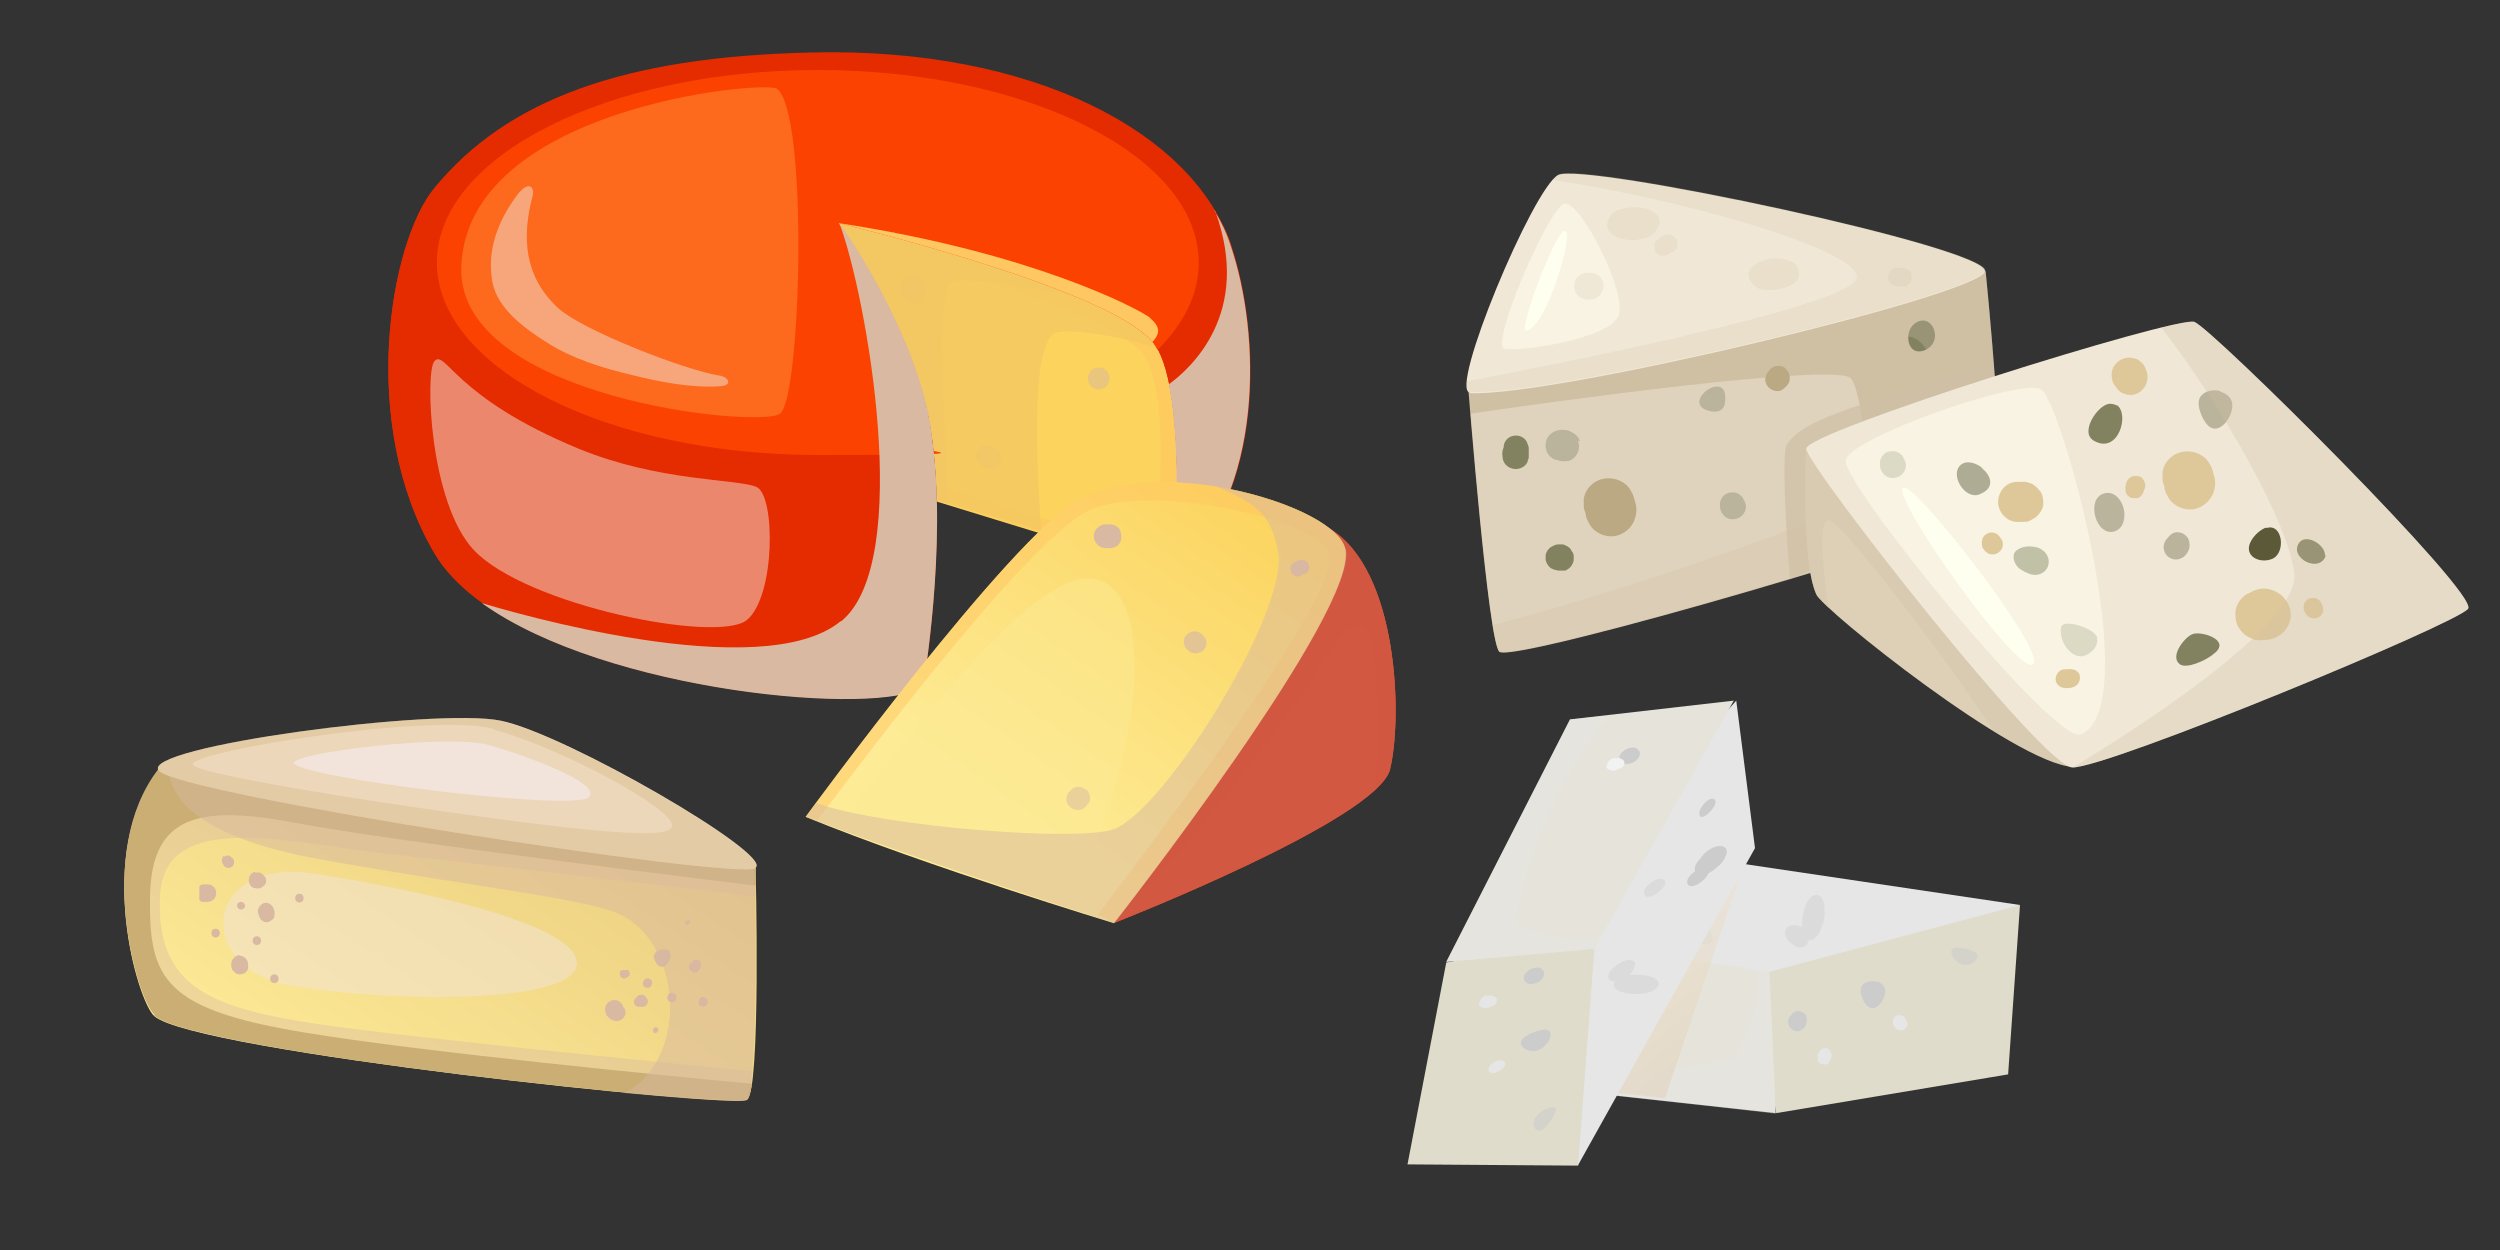 <?xml version="1.0" encoding="UTF-8"?> <svg xmlns="http://www.w3.org/2000/svg" xmlns:xlink="http://www.w3.org/1999/xlink" version="1.1" viewBox="0 0 400 200"><rect x="0" y="0" width="400" height="200" fill="#333333" stroke="none"/><defs><style> .st0 { fill: url(#linear-gradient2); } .st1 { fill: #ea4424; } .st2, .st3 { fill: #caae73; } .st4, .st5, .st6 { fill: #ffc761; } .st7 { opacity: .4; } .st7, .st8, .st9, .st10, .st6, .st11, .st12, .st13, .st14, .st15, .st16, .st17, .st18, .st19, .st3 { mix-blend-mode: multiply; } .st7, .st10, .st14, .st20, .st15, .st16 { fill: #d9b9a1; } .st21 { fill: #fdeb95; } .st21, .st22, .st6, .st15, .st23, .st24 { opacity: .5; } .st21, .st25, .st23 { mix-blend-mode: overlay; } .st5, .st9, .st10, .st11, .st3 { opacity: .3; } .st8, .st9, .st26, .st18 { fill: #cfc0a4; } .st8, .st12, .st14, .st17 { opacity: .7; } .st27 { fill: #bba983; } .st28 { fill: #5c5939; } .st22, .st25 { fill: ivory; } .st29 { fill: url(#linear-gradient1); } .st30 { fill: #edd7ba; } .st31 { fill: #fcd35d; } .st32 { fill: #dfdccb; } .st33 { fill: #fc4200; } .st34 { fill: #f2f2f2; } .st35 { isolation: isolate; } .st36 { fill: #ddd0b6; } .st37 { fill: #e5e3da; } .st38 { fill: #dbdbdb; } .st39 { fill: #b9b49b; } .st11, .st40 { fill: #e6e6e6; } .st41 { opacity: .6; } .st41, .st42 { fill: #ccc; } .st12 { fill: #f2c761; } .st43 { fill: #dec899; } .st44, .st23 { fill: #f2e4da; } .st45, .st24 { fill: #f0e7d6; } .st17, .st19 { fill: #d25841; } .st46 { fill: #828261; } .st18 { opacity: .2; } .st47 { fill: #e52b00; } .st48 { fill: url(#linear-gradient); opacity: .6; } </style><linearGradient id="linear-gradient" x1="259.5" y1="145.6" x2="283.5" y2="175.8" gradientUnits="userSpaceOnUse"><stop offset="0" stop-color="#f0e6d4"></stop><stop offset="1" stop-color="#dccab3"></stop></linearGradient><linearGradient id="linear-gradient1" x1="101.8" y1="95.9" x2="43" y2="185.1" gradientTransform="translate(6)" gradientUnits="userSpaceOnUse"><stop offset="0" stop-color="#e3c276"></stop><stop offset="1" stop-color="#feec98"></stop></linearGradient><linearGradient id="linear-gradient2" x1="192.7" y1="75.3" x2="154.9" y2="129.4" gradientTransform="translate(6)" gradientUnits="userSpaceOnUse"><stop offset="0" stop-color="#fcd35d"></stop><stop offset="1" stop-color="#fdeb95"></stop></linearGradient></defs><g class="st35"><g id="Layer_1"><g><g><polygon class="st40" points="238.4 148.2 266 136.3 323.2 144.8 283.8 168.3 238.4 148.2"></polygon><path class="st32" d="M283.1,155.5l40.1-10.7-1.9,27.1-37.1,6.2s-3.2-16.9-1.1-22.6Z"></path><polygon class="st37" points="238.4 148.7 240.3 173.3 284.1 178.1 283.1 155.5 238.4 148.7"></polygon><path class="st11" d="M284.1,178.1s-.7-18.6-1-22.6-1.7-.5-2.8-.4c3.1,2.2-2,13.2-2.7,14.1-.9,1.1-23.8,4.3-37.6-1.8,0,2.3,0,2.5.4,6,0,0,33.7,3.6,43.8,4.8Z"></path><path class="st38" d="M291.7,147.8c.5-2.2.3-4.9-1.3-4.6-2.2.4-3,7.6-.6,7.2.9-.2,1.5-1.3,1.8-2.6Z"></path><path class="st42" d="M300.3,157.1c-1-.3-2.1,0-2.5.8-.4,1,.5,2.9,1.3,3.3,1.3.7,2.8-1.7,2.5-3-.2-.6-.7-1-1.3-1.2Z"></path><path class="st38" d="M288.4,148.4c-.7-.4-1.5-.5-2.2-.2-.4.2-.6.7-.6,1.1,0,.6.4,1.1.8,1.5.5.4,1,.8,1.7.8.6,0,1.1-.5,1.3-1.1.3-.9-.3-1.7-1-2.2Z"></path><path class="st38" d="M274,150.1c0-1.3-2.4-2.7-3.1-1.3-.7,1.4,1.5,2.9,2.6,2.1.3-.2.5-.5.5-.8Z"></path><path class="st42" d="M259.7,146.5c.1-.9-2.4-1.9-3.2-.9-.7,1,1.5,2,2.7,1.4.3-.2.5-.4.5-.6Z"></path><path class="st42" d="M272.5,144c0-1.3-2.4-2.7-3.1-1.3-.7,1.4,1.5,2.9,2.6,2.1.3-.2.5-.5.5-.8Z"></path><path class="st41" d="M316.4,152.8c-.3-.9-3.9-1.6-4.1-.9-.4,1.1,1,2.6,2.3,2.5.9,0,2-.9,1.8-1.6Z"></path><path class="st42" d="M289.1,163.1c0-.2,0-.5-.2-.7-.2-.3-.5-.5-.9-.6-.6-.1-1.1.1-1.4.6-.5.4-.6,1-.4,1.6.2.7,1.1,1.2,1.8.9.4-.2.7-.4.9-.8.1-.3.2-.7.2-1Z"></path><path class="st42" d="M249.1,161.5c0-.2,0-.5-.2-.7-.2-.3-.5-.5-.9-.6-.6-.1-1.1.1-1.4.6-.5.4-.6,1-.4,1.6.2.7,1.1,1.2,1.8.9.4-.2.7-.4.9-.8.1-.3.2-.7.2-1Z"></path><path class="st42" d="M269,140.9c-.2-.1-.5-.2-.8-.3-.3-.1-.7-.1-1-.2-.6,0-1.2.2-1.5.5-.4.4-.5.9-.4,1.4.1.5.4,1,.9,1.4.2.1.4.2.6.3.2.1.4.2.7.2.4.2.7.2,1.2.3.8,0,1.5-.4,1.8-.9.1-.3.2-.6.1-1,0-.4-.2-.7-.5-1-.3-.3-.6-.6-1.1-.8Z"></path><path class="st40" d="M304.9,163.2c0,0,0-.2-.1-.3-.3-.5-1.1-.6-1.5-.3-.5.3-.6,1-.3,1.5,0,0,.1.2.2.3.3.5,1,.6,1.5.3.2-.2.4-.4.5-.7,0-.3,0-.6-.2-.8Z"></path><path class="st40" d="M292.8,168c-.4-.4-1.2-.4-1.6.1-.2.2-.3.4-.4.7,0,.3,0,.5,0,.8,0,.3.5.7.8.7.3,0,.3,0,.6,0,.4,0,.6-.5.7-.8,0,0,0,0,0,0,.3-.5.2-1.1-.2-1.4Z"></path><path class="st34" d="M249.9,162.3c-.4-.4-1.2-.4-1.6.1-.2.2-.3.4-.4.7,0,.3,0,.5,0,.8,0,.3.5.7.8.7.3,0,.3,0,.6,0,.4,0,.6-.5.7-.8,0,0,0,0,0,0,.3-.5.2-1.1-.2-1.4Z"></path></g><polygon class="st48" points="266.4 175.7 257 174.7 276.2 138 279.1 138 266.4 175.7"></polygon><g><polygon class="st40" points="277.8 112.1 280.8 135.7 252.5 186.4 241.6 153.1 277.8 112.1"></polygon><path class="st32" d="M255.1,151.8l-2.6,34.7-27.3-.2,6.2-32.3s18.6-3.7,23.7-2.1Z"></path><polygon class="st37" points="277.4 112.1 251.2 115.1 231.4 153.9 255.1 151.8 277.4 112.1"></polygon><path class="st11" d="M231.4,153.9s19.4-1.6,23.7-2.1,1.1-1.5,1.4-2.5c-3.4,2.9-13-1-13.7-1.6-.8-.8,3.6-20.7,14.7-33.2-2.4.2-2.6.2-6.3.6,0,0-15.2,29.8-19.8,38.8Z"></path><path class="st38" d="M260.2,158.9c2.1.4,4.9,0,5.2-1.4.3-1.9-6.9-2.2-7.2-.1-.1.8.8,1.3,2.1,1.5Z"></path><path class="st42" d="M247.6,166.9c.6-.9.7-1.9,0-2.1-.9-.3-3.1.6-3.9,1.3-1.2,1.2.8,2.4,2.2,2,.7-.2,1.3-.7,1.6-1.2Z"></path><path class="st38" d="M260.7,156c.6-.6,1-1.4.9-1.9,0-.3-.5-.5-1-.5-.7,0-1.3.4-1.9.8-.6.5-1.2.9-1.3,1.5-.2.6,0,1,.7,1.1.9.2,1.9-.3,2.6-1Z"></path><path class="st38" d="M263.7,143.5c1.3,0,3.7-2.3,2.4-2.8-1.2-.5-3.5,1.5-3,2.4.1.3.4.4.6.4Z"></path><path class="st42" d="M272.3,130.7c.9,0,2.8-2.2,2-2.8-.8-.6-2.6,1.4-2.4,2.4,0,.3.2.4.4.4Z"></path><path class="st42" d="M270.6,141.8c1.3,0,3.7-2.3,2.4-2.8-1.2-.5-3.5,1.5-3,2.4.1.3.4.4.6.4Z"></path><path class="st41" d="M246.5,180.9c1.1-.3,3-3.5,2.3-3.7-1.1-.3-3.1,1-3.4,2.2-.2.8.3,1.7,1.1,1.5Z"></path><path class="st42" d="M245.2,157.4c.3,0,.5-.1.8-.2.4-.2.7-.5.9-.8.3-.5.2-1-.1-1.2-.2-.4-.8-.5-1.5-.3-.8.3-1.6,1-1.5,1.6,0,.4.2.6.5.8.2.1.6.2.9.1Z"></path><path class="st42" d="M260.5,122.2c.3,0,.5-.1.8-.2.4-.2.7-.5.9-.8.3-.5.2-1-.1-1.2-.2-.4-.8-.5-1.5-.3-.8.3-1.6,1-1.5,1.6,0,.4.2.6.5.8.2.1.6.2.9.1Z"></path><path class="st42" d="M275,138.6c.2-.2.4-.5.6-.7.2-.3.4-.6.5-.9.3-.5.2-1,0-1.3-.3-.3-.7-.4-1.3-.3-.6.1-1.2.4-1.8.9-.2.2-.4.3-.5.5-.2.2-.3.4-.5.6-.3.4-.5.6-.7,1-.3.7-.1,1.3.4,1.5.3.1.6.1,1,0,.4,0,.8-.2,1.2-.5.5-.3.8-.6,1.2-1Z"></path><path class="st40" d="M239.7,171.4c.1,0,.2,0,.3-.1.6-.3,1-1,.8-1.3-.2-.4-.8-.5-1.5-.2-.1,0-.2.1-.3.2-.6.3-1,.9-.8,1.3,0,.2.3.3.5.4.3,0,.6,0,.9-.2Z"></path><path class="st40" d="M238.9,161c.6-.4.8-1.1.4-1.4-.2-.2-.4-.2-.6-.3-.2,0-.6,0-.9,0-.4,0-.8.4-1,.8-.1.2-.1.3-.2.5,0,.3.3.5.6.6,0,0,0,0,0,0,.4.2,1,.1,1.6-.3Z"></path><path class="st34" d="M259.3,123c.6-.4.8-1.1.4-1.4-.2-.2-.4-.2-.6-.3-.2,0-.6,0-.9,0-.4,0-.8.4-1,.8-.1.2-.1.3-.2.5,0,.3.3.5.6.6,0,0,0,0,0,0,.4.2,1,.1,1.6-.3Z"></path></g></g><g><g><path class="st26" d="M234.9,61.9s3.2,40.9,5,42.4c2.4,1.9,77.8-20.1,79.6-23.2,1.7-2.9-1.8-37.7-1.8-37.7l-82.7,18.6Z"></path><path class="st46" d="M309.3,52.4c-.5-1-1.7-1.6-3-.6-1.7,1.3-1.2,5.2,1.5,4.3,1.9-.7,2.1-2.5,1.5-3.7Z"></path><path class="st24" d="M235.3,66.2c.9,10.6,3.2,36.9,4.6,38,1.6,1.3,36.8-8.4,59.9-15.8-.6-11-1.8-26.1-3.7-27.9-2.6-2.5-48.9,3.9-60.9,5.7Z"></path><path class="st27" d="M261.8,81.2c0-.4-.2-.9-.3-1.3-.1-.6-.4-1.1-.7-1.6-.5-.9-1.6-1.5-2.6-1.7-1.1-.2-2.2,0-3.1.6-.9.6-1.5,1.5-1.7,2.6,0,.4,0,.7,0,1.1,0,.4.1.8.3,1.2,0,.7.3,1.2.7,1.9.7,1.2,2.3,1.9,3.6,1.8.7,0,1.4-.3,2-.7.6-.4,1-.9,1.4-1.6.3-.8.5-1.4.4-2.3Z"></path><path class="st9" d="M319.5,81c1.7-2.9-1.8-37.7-1.8-37.7l-58.9,13.2c-2.9,1.8-3.8,2.9-1.7,2.9,12.4.1,46.2-6.6,49-5.4,4.3,1.8,4.5,11.2,2.7,18.8-1.6,6.8-57.5,24.3-70,27.2.4,2.4.8,3.9,1.1,4.2,2.4,1.9,77.8-20.1,79.6-23.2Z"></path><path class="st45" d="M235.2,62.8c-3.5-.2,10.1-32.7,14.1-34.8,4-2.1,68.8,11.6,68.3,15.4-.4,3.7-69.2,20.2-82.5,19.5Z"></path><path class="st18" d="M305.8,43.9c-.3-1-1.4-1.1-2.3-1.1-.8,0-1.4.8-1.4,1.6,0,.8.8,1.4,1.6,1.4,0,0,.2,0,.3,0,0,0,0,0,0,0,.3,0,.6,0,.9,0,.7-.3,1.1-1,.9-1.8Z"></path><path class="st39" d="M278.9,79.7c-.4-.6-1.1-1-1.9-.9-.9,0-1.6.7-1.8,1.6,0,.2,0,.4,0,.6,0,.4.1.8.4,1.2.8,1.3,2.8,1.1,3.5-.2.4-.7.3-1.5-.2-2.2Z"></path><path class="st18" d="M317.7,43.3c.4-3.7-64.3-17.5-68.3-15.4-.3.2-.6.5-1,.9,19.2,2.8,48.4,10.8,48.7,15.5.3,4.7-53.4,15-62.4,16.7,0,1.1,0,1.7.5,1.7,13.3.7,82-15.7,82.5-19.5Z"></path><path class="st22" d="M240.7,55.8c-2.4-.5,7-22.3,9.5-23.2,2.5-.9,10.5,14.7,8.7,18.1-1.8,3.5-15.3,5.6-18.1,5.1Z"></path><path class="st46" d="M244.6,71.7c0-.2-.1-.5-.2-.7-.2-.8-1.1-1.4-2-1.3-.8,0-1.7.7-1.8,1.6,0,.1,0,.3,0,.4,0,0,0-.1,0-.2-.2.5-.3,1-.2,1.5,0,1,.7,1.8,1.7,2,.9.2,2-.3,2.3-1.1,0-.2.2-.5.2-.7,0-.5,0-.8,0-1.4Z"></path><path class="st46" d="M251.4,88c-.3-.5-.8-.7-1.3-.9,0,0-.1,0-.2,0-.2,0-.4,0-.6,0-.4,0-.7.2-1.1.4-.5.3-.8.8-.9,1.3,0,.2,0,.4,0,.6,0,.5.3,1,.6,1.3.4.4.9.5,1.5.6.3,0,.6,0,1,0,.3-.1.6-.3.9-.6.1-.1.2-.3.3-.5.2-.3.2-.7.2-1.1,0-.4-.1-.7-.4-1Z"></path><path class="st39" d="M276,64.4c.8-6-7.7.3-2.3,1.4,1.5.3,2.2-.4,2.3-1.4Z"></path><path class="st18" d="M264.1,33.6c-2.1-.8-5.6-.5-6.5,1-2.4,4,5.5,5,7.4,2.3,1.1-1.6.4-2.7-1-3.3Z"></path><path class="st18" d="M286.8,42c-2.5-1.8-9.6.4-6.1,3.7,1.2,1.2,4.1.7,5.5.1,2.4-.9,1.8-3.1.6-3.9Z"></path><path class="st18" d="M253.9,43.6c-.1,0-.2,0-.3.1-.3,0-.6.1-.8.3-.5.3-.8.7-.9,1.3-.2.9.2,1.9,1,2.3.2.1.5.2.7.3.4.1.8,0,1.2,0,.4,0,.7-.3,1.1-.6.3-.3.5-.7.6-1.1.2-.7,0-1.5-.6-2-.5-.5-1.3-.7-2-.5Z"></path><path class="st39" d="M252.8,70.6c-.2-.7-.8-1.2-1.4-1.5-.5-.3-1.2-.4-1.8-.3-1.3.1-2.4,1.2-2.3,2.6,0,.6.3,1.3.8,1.7.3.3.7.5,1.1.5,0,0,0,0,0,0h0s0,0,0,0c.3.1.5.2.8.2.4,0,.8,0,1.1-.1.6-.2,1-.6,1.3-1.2.3-.6.3-1.3.1-2Z"></path><path class="st27" d="M285.8,59c-.8-.7-2-.6-2.7.2,0,0,0,.1-.1.2-.3.3-.4.5-.5.9-.2.6.1,1.4.6,1.8.5.4,1.2.6,1.8.4.4-.2.5-.3.8-.6,0,0,.1-.1.2-.2.7-.7.6-2-.2-2.7Z"></path><path class="st25" d="M244.2,52.9c-1.4.2,4.7-16.1,6.2-16,1.5,0-2.8,15.4-6.2,16Z"></path><path class="st18" d="M268.4,38.6c0-.2-.3-.5-.5-.7-.5-.4-1-.5-1.5-.3-.2,0-.4.2-.6.3-.3.2-.5.4-.8.6-.2.2-.3.4-.3.7,0,.4,0,.8.2,1.1.4.5,1,.8,1.7.5.1,0,.2,0,.3-.1.1,0,.3-.1.4-.2.4-.2.8-.4,1-.8.1-.4.2-.7,0-1.1Z"></path></g><path class="st8" d="M285.8,71.4c-.7,1.6,0,14.4.6,21.2,13.3-5.1,32.5-13.3,33.2-15.2.5-1.5,0-10.2-.7-19.5-18.1,6.2-31,8.8-33.1,13.5Z"></path><g><path class="st36" d="M289,71.8s-.9,17.7,1.6,23.3c1,2.4,31.8,27.1,41.1,27.6,0,0-28.1-46.2-42.6-51Z"></path><path class="st9" d="M289,71.8s-.9,17.7,1.6,23.3c.1.3.9,1.1,2,2.2-.8-5.3-1.8-14-.1-14.1,2-.1,18.7,21.9,26.5,33.8,5.2,3.2,9.9,5.6,12.7,5.7,0,0-28.1-46.2-42.6-51Z"></path><path class="st45" d="M331.6,122.8c-4.7,0-42.5-48.3-42.6-51-.2-2.7,59.3-21.3,62.1-20.3,2.8,1,45.6,43.5,43.8,45.9-1.8,2.4-57.5,25.4-63.3,25.4Z"></path><path class="st28" d="M317.2,74.9c-1.1-.9-2.6-1.3-3.5-.5-1.8,1.6.7,5.6,3,4.7,2.6-1,1.9-3,.4-4.2Z"></path><path class="st39" d="M339.9,82.3c0-1.9-1.5-4-3.4-3.3-2.8,1-1.1,7,1.9,6,1.1-.4,1.5-1.5,1.5-2.6Z"></path><path class="st39" d="M355.3,62.6c-1.3-.4-2.9,0-3.4,1.2-.5,1.3.7,4,1.8,4.6,1.8,1,3.9-2.3,3.4-4.1-.2-.8-1-1.4-1.8-1.6Z"></path><path class="st28" d="M362.6,84.4c-.9.3-1.9,1.2-2.4,2.1-1.4,2.4,1.3,3.8,3.4,2.9,2.2-1,1.6-5.8-1-4.9Z"></path><path class="st46" d="M325.5,87.5c-1-.2-2.2,0-2.9.6-.5.4-.5,1.2-.3,1.7.3.9.9,1.3,1.7,1.7.8.4,1.6.7,2.5.3.8-.3,1.3-1.1,1.3-1.9,0-1.3-1.1-2.2-2.2-2.4Z"></path><path class="st46" d="M354.2,104.6c.3-.2.6-.5.7-.7,1.2-1.8-3-3-4.2-2.4-1.3.6-3.6,3.6-1.9,4.8,1.1.7,3.9-.5,5.3-1.6Z"></path><path class="st46" d="M338.7,64.9c-.3-.2-.7-.3-1.2-.3-1.9.2-4.8,4.6-2.5,5.9,3.9,2.3,5.8-4.2,3.7-5.7Z"></path><path class="st46" d="M372,88.9c.1-1.8-3.3-3.8-4.3-1.8-1,1.9,2.1,3.9,3.7,2.8.4-.3.7-.7.7-1.1Z"></path><path class="st39" d="M335.6,102.1c-.5-1.7-5.5-3.1-5.8-1.8-.5,2.1,1.4,4.9,3.3,4.7,1.2-.1,2.8-1.6,2.4-2.9Z"></path><path class="st39" d="M350.3,86.9c0-.3-.1-.6-.3-.9-.3-.4-.7-.7-1.2-.8-.8-.2-1.5.2-1.9.8-.6.5-.9,1.4-.6,2.2.3,1,1.5,1.6,2.5,1.2.6-.2,1-.6,1.3-1.2.2-.4.3-.9.2-1.3Z"></path><path class="st39" d="M304.5,73.1c-.4-.6-1.1-1-1.9-.9-.9,0-1.6.7-1.8,1.6,0,.2,0,.4,0,.6,0,.4.1.8.4,1.2.8,1.3,2.8,1.1,3.5-.2.4-.7.3-1.5-.2-2.2Z"></path><path class="st43" d="M354.4,76.9c0-.4-.2-.9-.3-1.3-.1-.6-.4-1.1-.7-1.6-.5-.9-1.6-1.5-2.6-1.7-1.1-.2-2.2,0-3.1.6-.9.6-1.5,1.5-1.7,2.6,0,.4,0,.7,0,1.1,0,.4.1.8.3,1.2,0,.7.3,1.2.7,1.9.7,1.2,2.3,1.9,3.6,1.8.7,0,1.4-.3,2-.7.6-.4,1-.9,1.4-1.6.3-.8.5-1.4.4-2.3Z"></path><path class="st43" d="M343.1,58.5c-.5-.6-1-1.1-1.8-1.2-.8-.2-1.6,0-2.2.4-.6.4-1.1,1.1-1.2,1.8-.1.5,0,1,.1,1.5.1.4.4.7.6,1,.1.2.3.3.4.5.6.5,1.3.7,2,.7,1.5-.1,2.7-1.5,2.6-3,0-.6-.3-1.3-.6-1.8Z"></path><path class="st43" d="M365.7,96c-.4-.6-.9-1-1.5-1.3-.7-.4-1.6-.6-2.4-.5-.4,0-.8.2-1.2.3h0c-.3.2-.7.4-1,.5-1,.5-1.7,1.6-1.9,2.6,0,.4-.1.8,0,1.2,0,.3.1.7.2,1,.2.6.6,1.1,1.1,1.6.5.5,1.3.8,1.9,1,.6.1.9,0,1.4,0,.9,0,1.8-.3,2.5-.8.6-.4,1-.9,1.3-1.5.3-.6.5-1.3.4-2,0-.7-.3-1.4-.7-2Z"></path><path class="st43" d="M371.5,96.7c0-.1-.1-.2-.2-.4-.4-.7-1.5-.8-2.1-.4-.7.5-.8,1.4-.4,2.1,0,.1.1.2.2.3.4.7,1.4.8,2.1.4.3-.2.5-.6.6-.9,0-.4,0-.8-.2-1.1Z"></path><path class="st43" d="M342.8,76.5c-.6-.5-1.7-.5-2.2.1-.3.3-.4.6-.5,1-.1.4,0,.8,0,1.1.1.5.6.9,1.1,1,.4,0,.4,0,.8,0,.5-.1.9-.7,1-1.1,0,0,0,0,0-.1.4-.6.3-1.5-.3-2Z"></path><path class="st22" d="M332.9,117.5c-4.1,1.7-38.3-40.2-37.6-43.9.8-3.6,28.1-13.2,31.3-11.3,3.2,1.8,16.8,50.9,6.3,55.2Z"></path><path class="st43" d="M326.3,78.5c-.3-.5-.7-.8-1.2-1.1-.7-.2-.9-.4-1.7-.3h-.2c-.2,0-.3,0-.5,0-1.8,0-3.1,1.7-3,3.4.1,1.7,1.7,3.2,3.4,3,.2,0,.3,0,.5,0,0,0,.2,0,.2,0,.8,0,1-.2,1.7-.6.5-.3.8-.7,1.1-1.2.3-.5.4-1.1.3-1.6,0-.6-.2-1.1-.5-1.6Z"></path><path class="st43" d="M320,86s0,0,0,0c0-.1-.2-.3-.3-.4-.3-.3-.7-.4-1.1-.4-.4,0-.8.2-1.1.5-.3.3-.4.7-.4,1.1,0,0,0,.2,0,.3,0,.3.1.6.3.8.2.3.3.3.6.6.3.2.6.2.9.2.5,0,.9-.3,1.2-.6.5-.6.5-1.6-.1-2.1Z"></path><path class="st43" d="M331.6,107.1c-.4-.1-.9,0-1.3,0-.8,0-1.4.8-1.4,1.6,0,.8.8,1.4,1.6,1.4.4,0,.9,0,1.3-.2.6-.2,1-.8,1-1.5,0-.7-.5-1.2-1.2-1.3Z"></path><path class="st9" d="M331.6,122.8c5.8,0,61.5-23,63.3-25.4,1.8-2.4-41.1-44.9-43.8-45.9-.4-.2-2.4.2-5.3.9,9.7,12.5,20.4,31.3,21.3,39.4,1,9.5-35.5,31-35.5,31Z"></path><path class="st25" d="M304.4,78.1c1-2.3,23.3,26.3,20.9,28.2-2.3,1.9-22-25.7-20.9-28.2Z"></path></g></g><g><path class="st29" d="M120.9,138.8s.9,35.9-1.4,37.2c-2.3,1.3-88.1-7.7-94.8-13.4-2.7-2.3-9.7-26.1.7-39.3l95.5,15.6Z"></path><path class="st23" d="M50.5,139.8c14.3,2.3,41.8,7.7,41.8,14.3s-28.9,6.3-45.3,3.7c-16.3-2.6-14.7-20.9,3.4-18Z"></path><path class="st7" d="M24.7,162.5c6.7,5.8,92.5,14.8,94.8,13.4.5-.3.8-2,1-4.5-12.2-1.2-59.7-5.8-72.5-8-14.8-2.5-23.1-6-22.4-20.1.7-14.1,21.2-8.3,36.2-6.7,14,1.5,53.8,6.2,59.1,6.8,0-2.9,0-4.8,0-4.8l-95.5-15.6c-10.4,13.3-3.4,37-.7,39.3Z"></path><path class="st2" d="M24.7,162.5c6.7,5.8,92.5,14.8,94.8,13.4.3-.2.6-1.1.8-2.5-12.8-1.2-53-5.1-71.6-8.2-22.4-3.7-24.9-8.5-24.7-21.7.2-13.1,7.8-14.8,23.5-11.8,14.6,2.8,66.1,9.1,73.4,10,0-1.9,0-3.1,0-3.1l-95.5-15.6c-10.4,13.3-3.4,37-.7,39.3Z"></path><g class="st13"><path class="st20" d="M99.9,161.4c0-.1-.1-.2-.2-.3,0,0,0,0,0-.1-.3-.8-1.2-1.2-1.9-.9-.8.3-1.2,1.2-.9,1.9,0,.3.2.5.4.7.4.5,1.1.8,1.8.6.8-.3,1.2-1.1.9-1.9Z"></path><path class="st20" d="M103.9,156.6c-.9-.4-1.5,1-.6,1.4.9.4,1.5-1,.6-1.4Z"></path><path class="st20" d="M100.7,155.9s0,0,0,0h0c.1-.3,0-.6-.3-.7h0s0,0,0,0c0,0-.2,0-.2,0-.2,0-.4,0-.6,0-.4,0-.5.5-.4.9.1.3.5.6.9.4.2,0,.3-.2.5-.3,0,0,.1-.1.2-.2Z"></path><path class="st20" d="M103.5,159.8c-.2-.5-.7-.8-1.2-.6h0c-.2,0-.3.2-.5.4-.3.2-.5.6-.3,1,.1.4.5.5.9.5.2,0,.4,0,.6,0h0c.5-.2.8-.7.6-1.2Z"></path><path class="st20" d="M105.6,152.1c0,0-.2,0-.3,0-.5.2-.9.9-.6,1.4,0,0,0,.2.1.2,1.5,3.3,4.3-2.7.8-1.7Z"></path><path class="st20" d="M107.8,158.9c-.9-.4-1.5,1-.6,1.4.9.4,1.5-1,.6-1.4Z"></path><path class="st20" d="M104.5,164.6c0,0,0,.2,0,.2-.1.4.4.7.7.3,0,0,0-.1.1-.2.3-.4-.6-.8-.7-.3Z"></path><path class="st20" d="M112.1,154.8s0-.2,0-.2c.2-.4,0-.9-.4-1-.4-.2-.8,0-1,.4-.4.2-.7.8-.3,1.2.3.4.9.6,1.3.2.2-.2.3-.3.3-.5Z"></path><path class="st20" d="M110.2,147.3c0,0,0,0,0,0,0,0-.2,0-.3,0-.6,0-.2,1,.2.6,0,0,.2-.1.2-.2,0,0,0,0,0,0,.3-.1.1-.6-.2-.5Z"></path><path class="st20" d="M112.8,159.6c-.9-.4-1.5,1-.6,1.4.9.4,1.5-1,.6-1.4Z"></path></g><g class="st13"><path class="st20" d="M40.8,139.6s0,0,0,0c.2,0,.5,0,.7,0,.2,0,.4.2.5.3.3.2.6.6.6,1s-.2.7-.5.9c0,0-.2.2-.3.2-.3.2-.7.2-1,.1,0,0,0,0,0,0-.6,0-1-.7-1-1.3s.4-1.2,1-1.3Z"></path><path class="st20" d="M31.9,142.8s0,0,0,0c0,0,0-.1,0-.2,0,0,0-.1,0-.2,0,0,0,0,0,0,0,0,0-.2,0-.2,0,0,0,0,0,0,0,0,0-.1,0-.2,0,0,0,0,0,0,0,0,0,0,0-.1,0,0,0,0,0-.1,0,0,.1-.1.2-.2,0,0,0,0,0,0,0,0,.2,0,.3-.1,0,0,0,0,0,0,0,0,0,0,.1,0,.2,0,.5,0,.7,0,.8,0,1.4.6,1.4,1.4s-.6,1.4-1.4,1.4-.5,0-.7,0c0,0,0,0-.1,0,0,0,0,0,0,0,0,0-.2,0-.3-.1,0,0,0,0,0,0,0,0-.1-.1-.2-.2,0,0,0,0,0-.1,0,0,0,0,0-.1,0,0,0,0,0,0,0,0,0-.1,0-.2,0,0,0,0,0,0,0,0,0-.2,0-.2Z"></path><path class="st20" d="M38,144.6c.2-.3.6-.4.9-.2.2.1.4.5.3.7-.2.3-.4.5-.8.4-.4-.1-.6-.6-.4-.9Z"></path><path class="st20" d="M35.9,137.1c.2-.3.8-.3,1,0,0,0,0,0,0,0,0,0,0,0,0,0,0,0,.2.1.3.2.4.3.3,1,0,1.3-.3.3-1,.4-1.3,0-.2-.3-.4-.5-.4-.9,0-.3.1-.5.3-.8Z"></path><path class="st20" d="M41.3,146.1c-.2-.6.3-1.4.9-1.6.7-.2,1.3.2,1.6.9,0,0,0,.2.1.3.1.3,0,.6,0,.9,0,.4-.5.7-.9.9-.6.2-1.1-.1-1.4-.6-.1-.2-.2-.4-.2-.5.1.4,0,.2,0,0,0-.1-.1-.3-.2-.4Z"></path><path class="st20" d="M38.3,152.9c.7,0,1.4.6,1.4,1.4,0,.2,0,.4,0,.6-.1.6-.7,1-1.3,1s-.9-.3-1.2-.7c-.2-.3-.2-.6-.2-1,0-.7.7-1.4,1.4-1.4Z"></path><path class="st20" d="M34.5,148.6c.9,0,.9,1.4,0,1.4s-.9-1.4,0-1.4Z"></path><path class="st20" d="M41.1,149.8c.9,0,.9,1.4,0,1.4s-.9-1.4,0-1.4Z"></path><path class="st20" d="M43.9,155.9c.9,0,.9,1.4,0,1.4s-.9-1.4,0-1.4Z"></path><path class="st20" d="M47.9,143c.9,0,.9,1.4,0,1.4s-.9-1.4,0-1.4Z"></path></g><path class="st15" d="M26.9,123.4c.6,2.5,1.6,10.1,24.9,14.2,27.7,4.9,43.3,6.3,48.2,9.1,8.9,5.1,10.3,22.4,0,28.2,10.9,1,18.7,1.5,19.3,1.1,2.3-1.3,1.4-37.2,1.4-37.2l-93.9-15.4Z"></path><path class="st30" d="M120.9,138.8c2.8-2.1-30.4-21.4-40.8-23.5-10.4-2.1-57.8,4.2-54.7,8,3.1,3.8,92.7,17.6,95.5,15.6Z"></path><path class="st3" d="M80.1,115.3c-10.4-2.1-57.8,4.2-54.7,8,3.1,3.8,92.7,17.6,95.5,15.6,2.8-2.1-30.4-21.4-40.8-23.5ZM78.9,116.7c7.6,2.1,18.1,7.1,24.7,11.5,8,5.4,2.8,5.5-6.7,4.8-12.7-.9-64.6-8.5-66-10.6-1.4-2.1,38.2-8.4,48-5.8Z"></path><path class="st44" d="M47.1,122c.2-1.6,24.7-4.6,31.1-2.8,4,1.1,18,5.8,16.1,8.3-1.8,2.5-47.5-3.2-47.3-5.5Z"></path></g><g><path class="st31" d="M189.4,92.4l-68-20.9,1-44.7,50.9,6.7s28.1,17.1,16.2,59Z"></path><path class="st15" d="M175.8,58.8c-2.3,0-2.3,3.5,0,3.5s2.3-3.5,0-3.5Z"></path><path class="st10" d="M158.9,71.5s0,0,0,0c-.3-.2-.6-.3-1-.3s-.9.2-1.2.5c-.3.3-.5.7-.5,1.2s.2.8.5,1.2c.2.3.4.4.7.6.5.3,1,.3,1.6.2.7-.1,1.2-.9,1.2-1.6s-.5-1.5-1.2-1.6Z"></path><path class="st15" d="M147.9,45.6c-.1-.9-.9-1.5-1.8-1.5s-1.9.8-1.8,1.8c0,.3,0,.7.1,1,.2.7.8,1.3,1.5,1.5,1,.2,2-.3,2.2-1.3.1-.5,0-1-.2-1.4Z"></path><path class="st6" d="M173.3,33.4l-42.8-5.6c.3,2.7,1.4,5.9,3.5,9.9,0,0,42.9,11.1,48.9,19,4,5.3,3.4,27.3.5,29.8-2,1.7-40.9-10.8-42-12.3-.1-.2,0,1.4.5,3.4l47.6,14.7c11.9-41.9-16.2-59-16.2-59Z"></path><path class="st12" d="M182.6,42.4c-70-19.8-56.3-14.6-56.3-14.6l4.4,46.5,35.9,10.6c-.5-6.4-2.2-31.3,2.7-31.8,6.4-.7,20.2,3.5,20.2,4.8s.3.2.9.3c-1.9-6.7-4.9-11.9-7.8-15.8Z"></path><path class="st12" d="M145.4,32.1c-27-7.3-19.1-4.3-19.1-4.3l4.4,46.5,21,6.3c-.1-7.8-2.5-34.6.7-35.6,3.7-1.2,31.3,4.6,31.3,4.6,0,0-21.1-10.6-38.4-17.5Z"></path><path class="st1" d="M178.2,147.7s42.2-16.5,44.2-24.6c2-8.1,1.4-31.9-9.7-38.5,0,0-30.4,45.4-34.4,63.1Z"></path><path class="st19" d="M178.2,147.7s42.2-16.5,44.2-24.6c2-8.1,1.4-31.9-9.7-38.5,0,0-30.4,45.4-34.4,63.1Z"></path><path class="st17" d="M222.4,123c2-8.1,1.4-31.9-9.7-38.5,0,0-27.8,40.5-31.9,58.3,0,0,1-.3,2.6-.8,7.3-7.4,21.8-25.6,28.3-36.1,8-12.9,8.1-1.3,8.6,4.6.3,3.6.2,10.6-.4,15.8,1.4-1.2,2.3-2.3,2.6-3.4Z"></path><path class="st47" d="M147.7,109.8c-8.1,5.6-66-.5-78.2-21.3-12.2-20.8-7.1-49.8,0-58.4,11.7-14.2,30-20.8,59.9-20.8s63,14,67.6,30c4.1,14.2,5.6,39.6-9.1,52.8,0,0,2.4-30.8-3.6-37.6-7.6-8.6-54.4-21.8-54.4-21.8,0,0,14.7,17.3,18.3,32.5,4.1,17.5-.5,44.7-.5,44.7Z"></path><path class="st47" d="M147.7,109.8c-8.1,5.6-66-.5-78.2-21.3-12.2-20.8-7.1-49.8,0-58.4,11.7-14.2,30.2-21,60.2-21.7,35.7-.9,61.3,12.9,67.3,30.9,4.7,14,5.6,39.6-9.1,52.8,0,0,2.4-30.8-3.6-37.6-7.6-8.6-54.4-21.8-54.4-21.8,0,0,14.7,17.3,18.3,32.5,4.1,17.5-.5,44.7-.5,44.7Z"></path><path class="st16" d="M194.4,33.7c6.1,16.5-4.1,25.4-7.4,27.8,2.3,11.4.8,30.6.8,30.6,14.7-13.2,13.9-38.8,9.1-52.8-.6-1.9-1.5-3.8-2.6-5.6Z"></path><path class="st33" d="M130.9,11.2c-33.7,0-61,13.8-61,30.8s27.3,30.8,61,30.8,12.6-.5,18.4-1.4c-.3-2.1-.6-4.2-1.1-6.2-3.6-15.2-14-29.5-14-29.5,0,0,42.4,10.2,50,18.8.4.4.7.9,1,1.5,4.2-4.2,6.6-8.9,6.6-14,0-17-27.3-30.8-61-30.8Z"></path><path class="st16" d="M134.5,99.4c-12.7,10.4-53.4-1.7-57.4-2.9,19.9,14.3,63.6,18.2,70.6,13.4,0,0,3.9-22.7,1.4-40,0,0,0,0,0-.1,0-.5-.1-1-.2-1.4,0,0,0-.1,0-.2,0-.5-.2-.9-.3-1.4,0,0,0-.1,0-.2,0-.5-.2-.9-.3-1.4-3.6-15.2-14-29.5-14-29.5,4.3,11.4,12,54.1.3,63.7Z"></path><path class="st0" d="M128.9,130.7s32.8-44.9,43.7-50.8c13.2-7.1,40.8.9,42.6,7.8,2.5,9.7-37,60-37,60,0,0-30-9.1-49.3-17Z"></path><path class="st16" d="M179.2,84.8c-.3-.6-1-.9-1.6-.9-.2,0-.4,0-.7,0-1,0-1.9.9-1.9,1.9s.9,1.9,1.9,1.9c.2,0,.4,0,.7,0,.6,0,1.3-.3,1.6-.9.3-.6.3-1.3,0-1.9Z"></path><path class="st14" d="M192.8,102.1c-.1-.2-.3-.4-.5-.6-.6-.7-1.7-.6-2.4,0-.6.6-.7,1.7,0,2.4,0,0,.1.1.2.2,0,0-.1-.2-.2-.3.3.3.5.6,1,.7.4.1.9,0,1.3-.2.8-.4,1.1-1.5.6-2.3Z"></path><path class="st16" d="M209.5,90.8c0-.7-.5-1.2-1.2-1.2-.6,0-1.1.2-1.5.6-.5.4-.4,1.3,0,1.7s1.2.5,1.6,0c.6,0,1.1-.5,1.1-1.2Z"></path><path class="st16" d="M173.8,126.4c-.5-.5-1.5-.7-2.1-.3l-.2.2c-.4.3-.7.6-.8,1.1-.2.6,0,1.3.5,1.7.3.3.8.5,1.3.5.7,0,1.2-.4,1.5-.9,0,0,.1-.2.2-.2.4-.6.2-1.6-.3-2.1Z"></path><path class="st6" d="M178.2,147.7s39.5-50.4,37-60c-1.8-6.9-29.4-14.9-42.6-7.8-10.9,5.9-43.7,50.8-43.7,50.8.6.2,1.2.3,1.9.5,6.9-9.1,34.9-46.6,44.2-49.9,10.6-3.8,36.3,2,37.7,7.2,1.9,6.9-29.1,47.3-37.1,57.9,1.3.3,2.5,1.3,2.5,1.3Z"></path><path class="st21" d="M134.6,132.2c11.6,4.5,26.9,10.4,36.2,12.4,14-26.9,14-54.2,1.9-51.9-10.3,1.9-31,29.6-38.1,39.5Z"></path><path class="st4" d="M184.1,50.9c-1.9-1.5-19-10.5-49.9-15.2,0,0,42.4,10.2,50,18.8,0,0,.1.2.2.2.8-.9,1.7-2.1-.4-3.8Z"></path><path class="st5" d="M124.3,14.2c-2-1.4-50,3-50.5,28.8-.3,20.7,47.6,25.6,51,23.2,3.4-2.4,4.6-48.3-.5-52Z"></path><path class="st23" d="M69.5,57.8c-1.5,1.7-.8,22.6,6.3,30.2,8.4,8.9,39.1,15,43.7,11.2,4.6-3.8,4.6-20.1,1.5-21.3-3-1.3-15.5-.8-28.4-6.1-20.1-8.3-21.3-16-23.1-14Z"></path><path class="st15" d="M215.2,87.7c-1-3.9-10.4-8.2-20.7-9.9,6.4,2.7,8.8,4.3,10,10.4,1.8,9.4-17.8,40.9-26.1,44.4-5.3,2.2-37.2-.3-47.8-4.1-1,1.4-1.6,2.2-1.6,2.2,19.3,7.4,49.3,17,49.3,17,0,0,39.5-50.4,37-60Z"></path><path class="st23" d="M115.1,60.1c-5.6-.9-22-7.3-25.8-10.8-5.5-5.1-5.8-11.4-4.1-17.9.4-1.5-.6-2.5-2.3-.4-3.1,4.1-5.1,8.9-4.1,14.2.8,4.2,5.2,7.4,8.7,9.6,4.1,2.6,8.9,4.1,13.6,5.2,4.5,1.1,9.4,2.1,14.1,1.8,2-.1,1.5-1.4,0-1.7Z"></path></g></g></g></svg> 